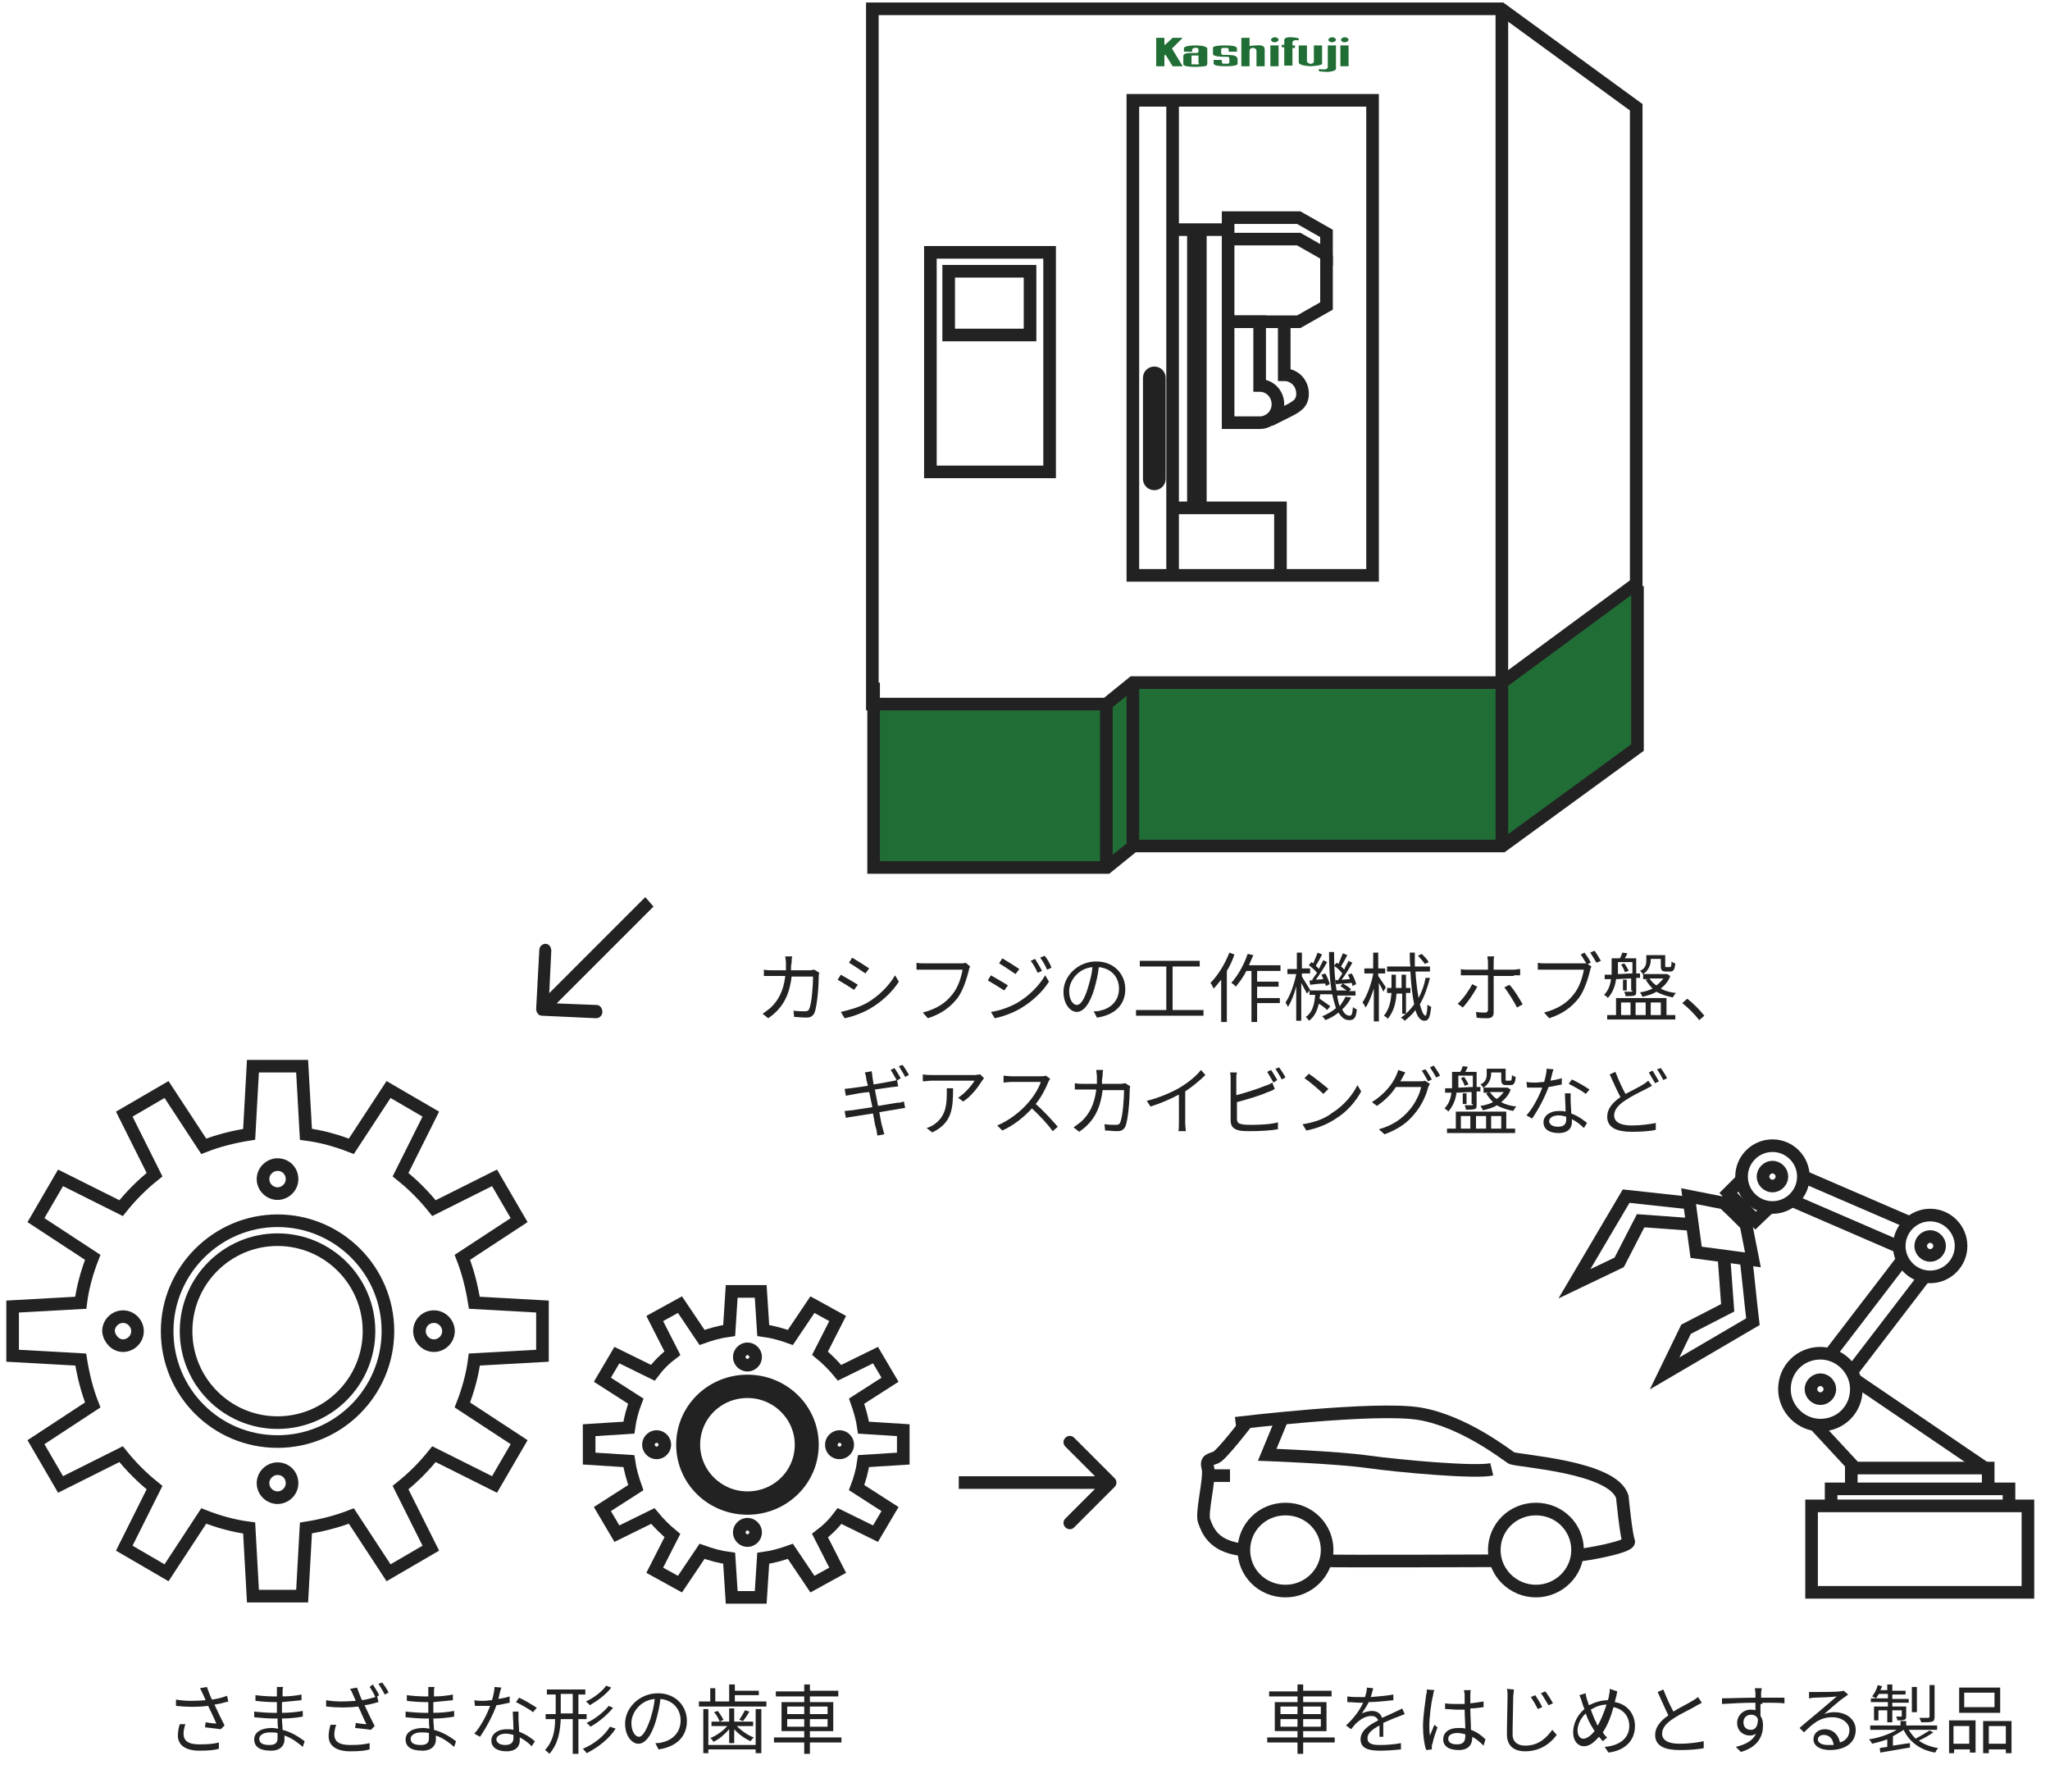 <?xml version="1.0" encoding="utf-8"?>
<!-- Generator: Adobe Illustrator 26.0.3, SVG Export Plug-In . SVG Version: 6.00 Build 0)  -->
<svg version="1.1" id="レイヤー_1" xmlns="http://www.w3.org/2000/svg" xmlns:xlink="http://www.w3.org/1999/xlink" x="0px"
	 y="0px" viewBox="0 0 325 284" style="enable-background:new 0 0 325 284;" xml:space="preserve">
<style type="text/css">
	.st0{fill:none;stroke:#222222;stroke-width:2;stroke-miterlimit:10;}
	.st1{fill:#216D36;}
	.st2{fill-rule:evenodd;clip-rule:evenodd;fill:#216D36;}
	.st3{fill:#222222;}
</style>
<path class="st0" d="M86,214.9v-7.8l-10.8-0.6c-0.4-2.5-1-4.9-1.9-7.2l9-5.9l-3.9-6.7l-9.6,4.8c-1.6-2-3.3-3.7-5.3-5.3l4.8-9.6
	l-6.7-3.9l-5.9,9c-2.3-0.9-4.8-1.6-7.2-1.9L47.9,169h-7.8l-0.6,10.8c-2.5,0.4-4.9,1-7.2,1.9l-5.9-9l-6.7,3.9l4.8,9.6
	c-2,1.6-3.7,3.3-5.3,5.3l-9.6-4.8l-3.9,6.7l9,5.9c-0.9,2.3-1.6,4.8-1.9,7.2L2,207.1v7.8l10.8,0.6c0.4,2.5,1,4.9,1.9,7.2l-9,5.9
	l3.9,6.7l9.6-4.8c1.6,2,3.3,3.7,5.3,5.3l-4.8,9.6l6.7,3.9l5.9-9c2.3,0.9,4.8,1.6,7.2,1.9l0.6,10.8h7.8l0.6-10.8
	c2.5-0.4,4.9-1,7.2-1.9l5.9,9l6.7-3.9l-4.8-9.6c2-1.6,3.7-3.3,5.3-5.3l9.6,4.8l3.9-6.7l-9-5.9c0.9-2.3,1.6-4.8,1.9-7.2L86,214.9z"/>
<path class="st0" d="M44,228.5c9.7,0,17.5-7.9,17.5-17.5c0-9.7-7.9-17.5-17.5-17.5s-17.5,7.9-17.5,17.5
	C26.5,220.7,34.3,228.5,44,228.5z"/>
<path class="st0" d="M44,237.4c1.2,0,2.3-1,2.3-2.3s-1-2.3-2.3-2.3c-1.2,0-2.3,1-2.3,2.3S42.8,237.4,44,237.4z"/>
<path class="st0" d="M44,189.2c1.2,0,2.3-1,2.3-2.3s-1-2.3-2.3-2.3c-1.2,0-2.3,1-2.3,2.3S42.8,189.2,44,189.2z"/>
<path class="st0" d="M68.8,213.3c1.2,0,2.3-1,2.3-2.3c0-1.2-1-2.3-2.3-2.3s-2.3,1-2.3,2.3C66.5,212.2,67.5,213.3,68.8,213.3z"/>
<path class="st0" d="M19.5,213.3c1.2,0,2.3-1,2.3-2.3c0-1.2-1-2.3-2.3-2.3c-1.2,0-2.3,1-2.3,2.3C17.3,212.2,18.3,213.3,19.5,213.3z"
	/>
<path class="st0" d="M44,225.5c8,0,14.5-6.5,14.5-14.5c0-8-6.5-14.5-14.5-14.5S29.5,203,29.5,211C29.5,219,36,225.5,44,225.5z"/>
<path class="st0" d="M143.2,231.2v-4.5l-6.3-0.4c-0.2-1.4-0.6-2.8-1.1-4.2l5.3-3.4l-2.3-3.9l-5.7,2.8c-0.9-1.1-2-2.2-3.1-3.1
	l2.8-5.5l-4-2.2l-3.5,5.2c-1.4-0.5-2.8-0.9-4.3-1.1l-0.4-6.2h-4.6l-0.4,6.2c-1.5,0.2-2.9,0.6-4.3,1.1l-3.5-5.2l-4,2.2l2.8,5.5
	c-1.2,0.9-2.2,1.9-3.1,3.1l-5.7-2.8l-2.3,3.9l5.3,3.4c-0.5,1.3-0.9,2.7-1.1,4.2l-6.3,0.4v4.5l6.3,0.4c0.2,1.4,0.6,2.8,1.1,4.2
	l-5.3,3.4l2.3,3.9l5.7-2.8c0.9,1.1,2,2.2,3.1,3.1l-2.8,5.5l4,2.2l3.5-5.2c1.4,0.5,2.8,0.9,4.3,1.1l0.4,6.2h4.6l0.4-6.2
	c1.5-0.2,2.9-0.6,4.3-1.1l3.5,5.2l4-2.2l-2.8-5.5c1.2-0.9,2.2-1.9,3.1-3.1l5.7,2.8l2.3-3.9l-5.3-3.4c0.5-1.3,0.9-2.7,1.1-4.2
	L143.2,231.2z"/>
<path class="st0" d="M118.5,239.1c5.7,0,10.3-4.5,10.3-10.1s-4.6-10.1-10.3-10.1c-5.7,0-10.3,4.5-10.3,10.1S112.8,239.1,118.5,239.1
	z"/>
<path class="st0" d="M118.5,244.2c0.7,0,1.3-0.6,1.3-1.3s-0.6-1.3-1.3-1.3c-0.7,0-1.3,0.6-1.3,1.3S117.8,244.2,118.5,244.2z"/>
<path class="st0" d="M118.5,216.4c0.7,0,1.3-0.6,1.3-1.3s-0.6-1.3-1.3-1.3c-0.7,0-1.3,0.6-1.3,1.3S117.8,216.4,118.5,216.4z"/>
<path class="st0" d="M133.1,230.3c0.7,0,1.3-0.6,1.3-1.3s-0.6-1.3-1.3-1.3c-0.7,0-1.3,0.6-1.3,1.3S132.3,230.3,133.1,230.3z"/>
<path class="st0" d="M104.1,230.3c0.7,0,1.3-0.6,1.3-1.3s-0.6-1.3-1.3-1.3c-0.7,0-1.3,0.6-1.3,1.3S103.4,230.3,104.1,230.3z"/>
<path class="st0" d="M118.5,237.4c4.7,0,8.5-3.7,8.5-8.4c0-4.6-3.8-8.4-8.5-8.4c-4.7,0-8.5,3.7-8.5,8.4
	C110,233.6,113.8,237.4,118.5,237.4z"/>
<path class="st0" d="M195.9,225.6c0,0,22.2-2.7,29.2-1.5c7,1.2,13.7,6.5,14.5,7c0.8,0.5,16.2,1.3,17.6,6.2c0,0,0.6,6.1,1,7
	c0.4,0.9-7.1,2.2-7.9,2.2"/>
<path class="st0" d="M197.7,225.4c0,0-4,5.2-4.9,5.6c-0.9,0.4-1.7,0.3-1.3,1.7c0.4,1.5-1.1,7.1-0.6,8.4c0.5,1.3,1.3,3.9,5.7,4.5
	l0.6,0.1"/>
<path class="st0" d="M203.8,252.2c3.6,0,6.6-2.9,6.6-6.5s-2.9-6.5-6.6-6.5s-6.6,2.9-6.6,6.5S200.1,252.2,203.8,252.2z"/>
<path class="st0" d="M243.5,252.2c3.6,0,6.6-2.9,6.6-6.5s-2.9-6.5-6.6-6.5s-6.6,2.9-6.6,6.5S239.9,252.2,243.5,252.2z"/>
<path class="st0" d="M237,247.4c0,0-24.7,0.1-26.7,0"/>
<path class="st0" d="M191.5,233.9h3.5"/>
<path class="st0" d="M203.3,224.8l-2.4,5.8c0,0,10.9,0.4,15.9,1.1c5,0.7,17.2,1.8,19.7,1.2"/>
<path class="st1" d="M138.4,111.6v25.9h36.9l4.3-3.4h58.5l21.4-15.6V92.6l-21.4,15.6h-58.5l-4.2,3.4H138.4z"/>
<path class="st2" d="M187.5,10.5l-1.7-2.8l1.7-1.7V6h-1.6l-1.2,1.1c0,0-0.1,0-0.1,0V6h-1.3v4.5h1.3V8.8c0,0,0.1,0,0.1-0.1
	c0,0,0.1,0,0.1,0l1.1,1.8L187.5,10.5z"/>
<path class="st2" d="M191.4,10V7.7c0-0.1-0.2-0.5-1.9-0.5c-1.7,0-1.8,0.4-1.8,0.4v0.3v0.3h1.3V7.8c0.4-0.4,1-0.2,1,0v0.4
	c0,0.1-0.2,0.2-0.2,0.2s-0.1,0-1.2,0c-1.1,0-1,0.5-1,0.5v1.3c0.1,0.4,1.5,0.4,2,0.4c0.5,0,1.7-0.1,1.7-0.2
	C191.4,10.2,191.4,10,191.4,10z M190.2,7.7L190.2,7.7L190.2,7.7z M190.1,10C190.1,10,190.1,10,190.1,10c0,0.1,0,0.1-0.1,0.2
	s0,0-0.1,0s0,0-0.1,0h-0.7c0,0,0,0-0.1,0c0,0,0,0-0.1,0c0,0,0,0,0-0.1c0,0,0,0,0-0.1v-1c0,0,0,0,0-0.1c0,0,0,0,0-0.1c0,0,0,0,0.1,0
	c0,0,0,0,0.1,0h0.7c0,0,0,0,0.1,0c0,0,0,0,0.1,0c0,0,0,0,0,0.1c0,0,0,0,0,0.1V10z"/>
<path class="st2" d="M194.2,8.7L194.2,8.7c-0.2,0-0.4,0-0.4,0c-0.1,0-0.2-0.2-0.2-0.3V8.2V7.9c0-0.1,0-0.3,0.3-0.3
	c0.3,0,0.6,0,0.7,0c0.1,0,0.2,0.2,0.2,0.3v0.3h1.3V7.8c0-0.2,0.2-0.6-1.9-0.6c-2.1,0-1.9,0.4-1.9,0.4v0.6v0.2c0,0.2-0.2,0.6,1.9,0.6
	h0.1c0.2,0,0.3,0,0.4,0c0.1,0,0.2,0.2,0.2,0.3v0.2v0.3c0,0.1,0,0.3-0.3,0.3c-0.3,0-0.6,0-0.7,0c-0.1,0-0.2-0.2-0.2-0.3V9.5h-1.3v0.4
	c0,0.2-0.2,0.6,1.9,0.6c2.1,0,1.9-0.4,1.9-0.4V9.5V9.3C196,9,196.2,8.7,194.2,8.7z"/>
<path class="st2" d="M200.5,8.1V7.9c0-0.9-0.9-0.7-1.5-0.7c-0.4,0-0.7,0.1-0.9,0.1V6h-1.3v4.5h1.3V8c0.1-0.6,1-0.5,1.1,0
	c0,0.3,0,0.6,0,0.6v1.9h1.3V8.1z"/>
<path class="st1" d="M202.7,7.2h-1.3v3.3h1.3V7.2z"/>
<path class="st2" d="M202.7,6.3c0,0.2-0.3,0.4-0.6,0.4c-0.4,0-0.6-0.2-0.6-0.4c0-0.2,0.3-0.4,0.7-0.4C202.4,5.9,202.7,6.1,202.7,6.3
	z"/>
<path class="st2" d="M211.8,6.3c0,0.2-0.3,0.4-0.6,0.4c-0.4,0-0.6-0.2-0.6-0.4c0-0.2,0.3-0.4,0.6-0.4C211.5,5.9,211.8,6.1,211.8,6.3
	z"/>
<path class="st1" d="M213.8,7.2h-1.3v3.3h1.3V7.2z"/>
<path class="st2" d="M213.8,6.3c0,0.2-0.3,0.4-0.6,0.4c-0.4,0-0.6-0.2-0.6-0.4c0-0.2,0.3-0.4,0.6-0.4C213.5,5.9,213.8,6.1,213.8,6.3
	z"/>
<path class="st2" d="M204.5,5.9c-1,0-0.9,0.5-0.9,0.5v0.7h-0.4v0.4h0.4v2.9h1.3V7.6h0.4V7.2h-0.4V6.8c0,0-0.1-0.6,1-0.4V6.1
	C205.9,6.1,205.5,5.9,204.5,5.9z"/>
<path class="st2" d="M208.3,7.2v2.6c0,0.2-0.6,0.6-1.1,0V7.2h-1.3v2.6c0,0.2,0,0.6,1.9,0.7c1.6-0.1,1.8-0.3,1.8-0.4V7.2H208.3z"/>
<path class="st2" d="M211.8,10.9V7.2h-1.3v3.3c0,0,0.1,0.4-0.4,0.5c-0.6,0-0.9,0-1-0.1v0.4c0,0,0.9,0.1,1.4,0.1
	C210.6,11.4,211.8,11.3,211.8,10.9z"/>
<path class="st0" d="M238.1,108.2h-58.5l-4.2,3.4h-37.1V1.4h99.7l21.4,15.6v75.5L238.1,108.2z"/>
<path class="st0" d="M259.6,92.9v25.6l-21.4,15.6h-58.5l-4.2,3.4h-37v-29.3"/>
<path class="st0" d="M217.6,15.9h-38v75.3h38V15.9z"/>
<path class="st0" d="M186.1,80.5H203v11"/>
<path class="st0" d="M166.4,40h-18.9v34.8h18.9V40z"/>
<path class="st0" d="M185.9,16v75.4"/>
<path class="st0" d="M163.3,43h-12.9v10.1h12.9V43z"/>
<path class="st0" d="M183,76.7c-0.5,0-0.8-0.4-0.8-0.8v-16c0-0.5,0.4-0.8,0.8-0.8c0.5,0,0.8,0.4,0.8,0.8v16
	C183.8,76.3,183.5,76.7,183,76.7z"/>
<path class="st0" d="M210.3,40.5v8l-4.4,2.5h-11.2V37.9"/>
<path class="st0" d="M205.9,37.9h-11.2v-3.4h11.2l4.4,2.5v3.4L205.9,37.9z"/>
<path class="st0" d="M199.7,67h-5V51h5v10.1c1.6,0,2.9,1.3,2.9,3C202.6,65.7,201.3,67,199.7,67z"/>
<path class="st0" d="M203.6,51.1v8.3c1.6,0,2.9,1.3,2.9,3c0,1.6-1,2.1-2.6,2.9c-1,0.5-2.6,1.3-2.6,1.3"/>
<path class="st0" d="M194.6,36.4h-8.6"/>
<path class="st0" d="M190.3,36.4v44.1"/>
<path class="st0" d="M189.2,36.4v44.1"/>
<path class="st0" d="M238.1,1.4v132.8"/>
<path class="st0" d="M175.4,111.6v25.9"/>
<path class="st0" d="M179.6,108.2v25.9"/>
<path class="st3" d="M85,159.9c0,0.6,0.4,1.1,0.9,1.1l8.6,0.4c0.5,0,1-0.4,1-1c0-0.6-0.4-1.1-0.9-1.1L87,159l0.4-8.3
	c0-0.6-0.4-1.1-0.9-1.1c-0.5,0-1,0.4-1,1L85,159.9z M102.3,142.2l-17,17l1.3,1.5l17-17L102.3,142.2z"/>
<path class="st3" d="M176.7,235.7c0.4-0.4,0.4-1,0-1.4l-6.4-6.4c-0.4-0.4-1-0.4-1.4,0c-0.4,0.4-0.4,1,0,1.4l5.7,5.7l-5.7,5.7
	c-0.4,0.4-0.4,1,0,1.4c0.4,0.4,1,0.4,1.4,0L176.7,235.7z M152,236h24v-2h-24V236z"/>
<path class="st3" d="M129.1,153.7c-0.2,0-0.4,0.1-0.8,0.1h-2.9c0-0.4,0-0.8,0.1-1.2c0-0.3,0-0.7,0.1-1h-1.1c0,0.3,0.1,0.7,0.1,1
	c0,0.4,0,0.8,0,1.2h-2.1c-0.5,0-0.9,0-1.4-0.1v1c0.4,0,0.9,0,1.4,0h2c-0.3,2.5-1.2,4-2.4,5.1c-0.4,0.3-0.9,0.7-1.2,0.9l0.9,0.7
	c2-1.4,3.3-3.2,3.7-6.6h3.4c0,1.3-0.2,4.2-0.6,5.1c-0.1,0.3-0.3,0.4-0.7,0.4c-0.5,0-1.1,0-1.8-0.1l0.1,1c0.6,0,1.3,0.1,1.9,0.1
	c0.7,0,1-0.2,1.3-0.7c0.5-1.2,0.7-4.6,0.7-5.8c0-0.2,0-0.4,0.1-0.6L129.1,153.7z M135.1,151.8l-0.5,0.8c0.7,0.4,2,1.3,2.6,1.7
	l0.6-0.8C137.2,153.1,135.8,152.2,135.1,151.8z M133.3,160.4l0.6,1c1.1-0.2,2.8-0.8,4-1.5c1.9-1.1,3.6-2.7,4.6-4.3l-0.6-1
	c-1,1.7-2.6,3.3-4.5,4.4C136.1,159.7,134.6,160.1,133.3,160.4z M133.3,154.5l-0.5,0.8c0.7,0.4,2,1.2,2.6,1.6l0.6-0.8
	C135.4,155.7,134,154.9,133.3,154.5z M153.1,152.6c-0.2,0.1-0.5,0.1-0.6,0.1h-6c-0.4,0-0.9,0-1.2-0.1v1.1c0.3,0,0.7,0,1.2,0h6.1
	c-0.2,1.2-0.7,2.8-1.6,3.9c-1,1.3-2.4,2.3-4.7,2.9l0.8,0.9c2.2-0.7,3.6-1.8,4.7-3.2c0.9-1.2,1.5-3.2,1.8-4.4c0-0.2,0.1-0.4,0.2-0.6
	L153.1,152.6z M164.1,152l-0.7,0.3c0.4,0.5,0.8,1.2,1.1,1.9l0.7-0.3C164.9,153.3,164.4,152.5,164.1,152z M165.6,151.5l-0.7,0.3
	c0.4,0.5,0.8,1.2,1.1,1.9l0.7-0.3C166.5,152.8,166,151.9,165.6,151.5z M158.9,151.9l-0.5,0.8c0.7,0.4,2,1.3,2.6,1.7l0.6-0.8
	C161,153.2,159.6,152.3,158.9,151.9z M157.1,160.4l0.6,1c1.1-0.2,2.8-0.8,4-1.5c1.9-1.1,3.6-2.7,4.6-4.3l-0.6-1
	c-1,1.7-2.6,3.3-4.5,4.4C159.9,159.7,158.5,160.2,157.1,160.4z M157.1,154.6l-0.5,0.8c0.7,0.4,2,1.2,2.6,1.6l0.6-0.8
	C159.2,155.8,157.8,155,157.1,154.6z M170.7,159.3c-0.5,0-1.2-0.7-1.2-2.2c0-1.6,1.4-3.6,3.7-3.8c-0.1,1.1-0.4,2.2-0.7,3.2
	C171.9,158.5,171.3,159.3,170.7,159.3z M173.9,161.3c2.8-0.4,4.5-2,4.5-4.5c0-2.4-1.8-4.4-4.6-4.4c-2.9,0-5.2,2.3-5.2,4.8
	c0,2,1.1,3.2,2.1,3.2c1.1,0,2.1-1.3,2.8-3.7c0.3-1.1,0.6-2.3,0.7-3.4c2,0.2,3.2,1.6,3.2,3.4c0,2.1-1.5,3.2-3,3.5
	c-0.3,0.1-0.6,0.1-1,0.1L173.9,161.3z M185.9,160.1v-6.9h4.3v-0.9h-9.5v0.9h4.2v6.9h-4.8v0.9h10.7v-0.9H185.9z M194.9,151
	c-0.7,1.8-1.8,3.6-3,4.8c0.2,0.2,0.4,0.7,0.5,0.9c0.4-0.4,0.8-0.9,1.2-1.4v6.7h0.9v-8.1c0.5-0.8,0.9-1.7,1.2-2.6L194.9,151z
	 M203,153.8V153h-5c0.2-0.5,0.5-1.1,0.7-1.6l-0.9-0.2c-0.6,1.8-1.6,3.5-2.6,4.6c0.2,0.1,0.6,0.4,0.7,0.6c0.6-0.7,1.2-1.5,1.7-2.5
	h0.8v8.1h0.9V159h3.6v-0.8h-3.6v-1.8h3.4v-0.8h-3.4v-1.7H203z M211.7,155.3l0.1,0.7c0.8-0.1,1.6-0.1,2.5-0.2
	c0.1,0.2,0.1,0.3,0.1,0.5l0.6-0.3c-0.1-0.5-0.4-1.2-0.7-1.7l-0.6,0.2c0.1,0.2,0.2,0.4,0.3,0.7l-1.3,0.1c0.6-0.8,1.2-1.8,1.7-2.7
	l-0.6-0.3c-0.2,0.4-0.5,0.9-0.7,1.4c-0.1-0.2-0.3-0.3-0.5-0.5c0.3-0.5,0.7-1.2,1-1.8l-0.7-0.3c-0.2,0.5-0.5,1.2-0.7,1.7
	c-0.1-0.1-0.2-0.1-0.3-0.2l-0.4,0.5c0.5,0.3,1,0.8,1.3,1.2c-0.2,0.4-0.5,0.8-0.7,1.1L211.7,155.3z M207.6,155.4l0.1,0.7
	c0.7-0.1,1.6-0.2,2.4-0.2c0,0.1,0.1,0.3,0.1,0.4l0.6-0.3c-0.1-0.5-0.4-1.2-0.7-1.7l-0.6,0.2c0.1,0.2,0.2,0.5,0.3,0.7l-1.2,0.1
	c0.6-0.8,1.3-1.9,1.8-2.8l-0.6-0.3c-0.2,0.4-0.5,0.9-0.7,1.4c-0.1-0.2-0.3-0.3-0.5-0.5c0.3-0.5,0.7-1.2,1-1.8l-0.7-0.3
	c-0.2,0.5-0.5,1.2-0.7,1.7c-0.1-0.1-0.2-0.1-0.3-0.2l-0.4,0.5c0.4,0.3,1,0.8,1.3,1.2c-0.3,0.4-0.6,0.8-0.8,1.2L207.6,155.4z
	 M213.3,158c-0.2,0.5-0.6,1-0.9,1.5c-0.2-0.5-0.3-1-0.4-1.7h2.9v-0.7h-1l0.3-0.3c-0.3-0.3-0.8-0.6-1.3-0.9l-0.4,0.4
	c0.3,0.2,0.7,0.5,1,0.7h-1.6c-0.3-1.7-0.4-3.7-0.4-6.1h-0.8c0,2.3,0.1,4.3,0.4,6.1h-3.4l0-0.1c-0.2-0.3-1-1.6-1.3-2.1v-0.5h1.3v-0.8
	h-1.3V151h-0.8v2.6h-1.5v0.8h1.4c-0.3,1.6-1,3.5-1.7,4.5c0.1,0.2,0.3,0.5,0.4,0.7c0.5-0.8,1-2,1.3-3.3v5.5h0.8v-6
	c0.3,0.6,0.7,1.3,0.9,1.7l0.4-0.5v0.7h0.9c-0.1,1.4-0.4,2.8-1.5,3.5c0.2,0.1,0.4,0.4,0.5,0.6c0.9-0.6,1.3-1.6,1.6-2.7
	c0.5,0.3,1,0.7,1.3,1l0.5-0.6c-0.4-0.3-1.1-0.8-1.7-1.2c0-0.2,0.1-0.5,0.1-0.7h1.9c0.2,0.9,0.4,1.6,0.6,2.2c-0.6,0.5-1.4,1-2.2,1.3
	c0.2,0.1,0.4,0.4,0.5,0.6c0.8-0.3,1.5-0.7,2.1-1.2c0.5,0.8,1,1.2,1.7,1.2c0.8,0,1.1-0.4,1.2-1.7c-0.2-0.1-0.5-0.2-0.6-0.4
	c-0.1,1.1-0.2,1.4-0.5,1.4c-0.5,0-0.9-0.3-1.2-1c0.6-0.6,1.1-1.2,1.4-1.9L213.3,158z M226.5,152.5c-0.2-0.4-0.7-0.9-1.1-1.3
	l-0.6,0.3c0.4,0.4,0.9,1,1.1,1.3L226.5,152.5z M219.7,156.5c-0.2-0.3-0.9-1.4-1.2-1.8v-0.4h1.1v-0.8h-1.1V151h-0.8v2.5h-1.4v0.8h1.4
	v0.1c-0.3,1.6-1,3.5-1.7,4.5c0.2,0.2,0.4,0.6,0.5,0.8c0.5-0.7,0.9-1.8,1.3-3v5.2h0.8v-6.1c0.3,0.5,0.6,1.1,0.7,1.4L219.7,156.5z
	 M222.9,160.6v-3.2h0.7v-0.8h-0.7v-2.1h-0.7v2.1h-0.9v-2.1h-0.7v2.1h-0.7v0.8h0.7c-0.1,1.2-0.3,2.5-1.2,3.6c0.2,0.1,0.5,0.3,0.6,0.5
	c1-1.2,1.3-2.6,1.4-4h0.9v3.2H222.9z M226,155c-0.2,1.2-0.6,2.2-1.1,3.2c-0.2-1.1-0.4-2.6-0.5-4.2h2.3v-0.8h-2.4c0-0.7,0-1.5,0-2.2
	h-0.8c0,0.8,0,1.5,0.1,2.2h-3.7v0.8h3.7c0.1,2,0.3,3.8,0.6,5.2c-0.6,0.8-1.2,1.5-2.1,2.1c0.2,0.1,0.5,0.4,0.6,0.5
	c0.6-0.5,1.2-1,1.7-1.7c0.3,1.1,0.8,1.7,1.4,1.7c0.7,0,0.9-0.5,1.1-2.2c-0.2-0.1-0.5-0.2-0.6-0.4c0,1.2-0.2,1.8-0.3,1.8
	c-0.3,0-0.6-0.7-0.9-1.8c0.7-1.2,1.2-2.6,1.6-4.2L226,155z M233.4,156c-0.5,1-1.5,2.4-2.3,3.1l0.8,0.6c0.7-0.7,1.8-2.3,2.3-3.3
	L233.4,156z M240,154.6c0.3,0,0.6,0,1,0v-1c-0.3,0-0.7,0.1-1,0.1h-3.2v-1.2c0-0.3,0-0.7,0.1-0.9h-1.1c0,0.2,0.1,0.6,0.1,0.9v1.2
	h-3.3c-0.4,0-0.7,0-1-0.1v1c0.3,0,0.7,0,1,0h3.3v0.1c0,0.6,0,4.7,0,5.3c0,0.3-0.1,0.5-0.5,0.5c-0.3,0-0.9,0-1.4-0.1l0.1,0.9
	c0.5,0.1,1.2,0.1,1.7,0.1c0.7,0,1-0.3,1-0.9v-5.8H240z M238.5,156.5c0.6,0.8,1.5,2.2,2,3.2l0.9-0.5c-0.5-0.9-1.4-2.4-2.1-3.1
	L238.5,156.5z M252.2,152.6c-0.2-0.5-0.7-1.2-1-1.6l-0.6,0.3c0.3,0.4,0.6,1,0.9,1.4c-0.2,0-0.4,0-0.5,0h-6c-0.4,0-0.9,0-1.2-0.1v1.1
	c0.3,0,0.7,0,1.2,0h6.1c-0.2,1.2-0.7,2.8-1.6,3.9c-1,1.3-2.4,2.3-4.7,2.9l0.8,0.9c2.2-0.7,3.6-1.8,4.7-3.2c0.9-1.2,1.5-3.2,1.8-4.4
	c0-0.2,0.1-0.4,0.2-0.6l-0.6-0.4L252.2,152.6z M252.1,151c0.3,0.4,0.7,1.1,1,1.6l0.7-0.3c-0.3-0.5-0.7-1.2-1-1.6L252.1,151z
	 M257,152.9c0.3,0.4,0.5,0.9,0.6,1.2l0.6-0.2c-0.1-0.3-0.4-0.8-0.7-1.2L257,152.9z M256.5,152.5h2.3v1.8c-0.8,0-1.6,0.1-2.3,0.1
	c0-0.1,0-0.2,0-0.3V152.5z M258.8,157c0,0.1,0,0.2-0.2,0.2c-0.1,0-0.6,0-1.1,0c0.1,0.2,0.2,0.5,0.2,0.7c0.6,0,1.1,0,1.4-0.1
	c0.3-0.1,0.3-0.3,0.3-0.7v-2.1l0.6,0l0-0.7l-0.6,0v-2.4h-1.8c0.1-0.2,0.3-0.5,0.4-0.8l-0.8-0.1c-0.1,0.3-0.2,0.6-0.4,0.9h-1.3v2.2
	c0,0.1,0,0.3,0,0.4c-0.4,0-0.7,0-1.1,0l0,0.7l1,0c-0.1,0.9-0.4,1.8-1.1,2.5c0.2,0.1,0.5,0.3,0.6,0.5c0.8-0.9,1.2-2,1.3-3
	c0.7,0,1.6-0.1,2.4-0.1V157z M257.3,155.3v1.7h0.6v-1.7H257.3z M257,158.9h1.5v2H257V158.9z M260.9,158.9v2h-1.6v-2H260.9z
	 M263.3,158.9v2h-1.6v-2H263.3z M264.2,158.2h-8v2.7h-1.4v0.7h10.8v-0.7h-1.4V158.2z M263.7,155.1c-0.3,0.4-0.7,0.8-1.1,1.1
	c-0.5-0.3-0.8-0.7-1.1-1.1H263.7z M264.3,154.4l-0.1,0h-3.7c0.9-0.6,1.2-1.5,1.2-2.2v-0.2h1.6v1.1c0,0.7,0.2,0.9,0.8,0.9h0.7
	c0.5,0,0.7-0.3,0.8-1.3c-0.2,0-0.5-0.2-0.6-0.3c0,0.8-0.1,0.9-0.3,0.9h-0.5c-0.2,0-0.2,0-0.2-0.2v-1.7h-3v0.9c0,0.5-0.1,1.2-1,1.6
	c0.2,0.1,0.4,0.4,0.5,0.6h0v0.7h0.9l-0.5,0.1c0.3,0.5,0.7,1,1.1,1.4c-0.6,0.3-1.3,0.5-2,0.6c0.1,0.1,0.3,0.5,0.4,0.7
	c0.8-0.2,1.6-0.4,2.2-0.8c0.7,0.4,1.6,0.7,2.6,0.9c0.1-0.2,0.3-0.5,0.5-0.7c-0.9-0.1-1.7-0.3-2.4-0.7c0.6-0.5,1.2-1.1,1.5-2
	L264.3,154.4z M270.2,161c-0.7-0.9-1.8-2-2.7-2.7l-0.8,0.7c0.9,0.7,1.9,1.7,2.7,2.7L270.2,161z M142.8,170.9c-0.3-0.5-0.7-1.2-1-1.6
	l-0.6,0.3c0.3,0.4,0.7,1.2,1,1.7L142.8,170.9z M138.7,172.7l2.8-0.4c0.3,0,0.7-0.1,0.9-0.1l-0.2-1c-0.2,0.1-0.5,0.1-0.9,0.2
	c-0.5,0.1-1.6,0.3-2.8,0.5c-0.1-0.7-0.2-1.2-0.2-1.3c0-0.3-0.1-0.6-0.1-0.8l-1.1,0.2c0.1,0.3,0.2,0.5,0.2,0.8c0,0.1,0.1,0.6,0.3,1.3
	c-1.1,0.2-2.2,0.3-2.7,0.4c-0.4,0-0.7,0.1-1,0.1l0.2,1.1c0.3-0.1,0.6-0.1,1-0.2c0.5-0.1,1.5-0.3,2.7-0.4l0.5,2.4
	c-1.4,0.2-2.7,0.4-3.3,0.5c-0.3,0-0.8,0.1-1.1,0.1l0.2,1.1c0.3-0.1,0.6-0.1,1.1-0.2c0.6-0.1,1.9-0.3,3.2-0.5
	c0.2,1.2,0.4,2.2,0.5,2.4c0.1,0.3,0.1,0.7,0.2,1.1l1.1-0.2c-0.1-0.3-0.2-0.8-0.3-1.1c-0.1-0.3-0.3-1.2-0.5-2.4
	c1.2-0.2,2.3-0.4,3-0.5c0.4-0.1,0.8-0.1,1.1-0.2l-0.2-1c-0.3,0.1-0.6,0.2-1.1,0.2c-0.6,0.1-1.8,0.3-3,0.5L138.7,172.7z M142.5,169
	c0.3,0.5,0.7,1.1,1,1.7l0.6-0.3c-0.2-0.4-0.7-1.2-1-1.6L142.5,169z M150.1,172.5c0,0.3,0,0.6,0,0.9c0,2-0.3,3.7-2.1,4.9
	c-0.3,0.2-0.7,0.4-1.1,0.5l0.9,0.7c3.1-1.5,3.3-3.7,3.3-7H150.1z M155.4,170.3c-0.2,0-0.6,0.1-0.8,0.1h-6.9c-0.4,0-0.9,0-1.4-0.1
	v1.1c0.5,0,0.9-0.1,1.4-0.1h6.8c-0.4,0.7-1.5,2-2.6,2.7l0.8,0.6c1.4-0.9,2.5-2.5,3-3.3c0.1-0.1,0.2-0.3,0.3-0.4L155.4,170.3z
	 M165.8,170.5c-0.2,0.1-0.5,0.1-0.9,0.1h-4.6c-0.4,0-1-0.1-1.2-0.1v1.1c0.1,0,0.8-0.1,1.2-0.1h4.7c-0.3,1-1.2,2.4-2,3.3
	c-1.2,1.4-3,2.8-4.9,3.6l0.8,0.8c1.8-0.8,3.4-2.1,4.7-3.5c1.2,1.1,2.5,2.5,3.3,3.6l0.8-0.7c-0.8-0.9-2.2-2.5-3.5-3.6
	c0.9-1.1,1.6-2.5,2-3.5c0.1-0.2,0.2-0.4,0.3-0.5L165.8,170.5z M178.4,171.7c-0.2,0-0.4,0.1-0.8,0.1h-2.9c0-0.4,0-0.8,0.1-1.2
	c0-0.3,0-0.7,0.1-1h-1.1c0,0.3,0.1,0.7,0.1,1c0,0.4,0,0.8,0,1.2h-2.1c-0.5,0-0.9,0-1.4-0.1v1c0.4,0,0.9,0,1.4,0h2
	c-0.3,2.5-1.2,4-2.4,5.1c-0.4,0.3-0.9,0.7-1.2,0.9l0.9,0.7c2-1.4,3.3-3.2,3.7-6.6h3.4c0,1.3-0.2,4.2-0.6,5.1
	c-0.1,0.3-0.3,0.4-0.7,0.4c-0.5,0-1.1,0-1.8-0.1l0.1,1c0.6,0,1.3,0.1,1.9,0.1c0.7,0,1-0.2,1.3-0.7c0.5-1.2,0.7-4.6,0.7-5.8
	c0-0.2,0-0.4,0.1-0.6L178.4,171.7z M190.4,169.6c-0.7,0.9-1.9,1.9-3.2,2.7c-1.3,0.8-3.4,1.7-5.4,2.2l0.6,0.9
	c1.6-0.5,3.2-1.2,4.5-1.9v4.5c0,0.5,0,1.1-0.1,1.3h1.2c0-0.2-0.1-0.8-0.1-1.3V173c1.2-0.8,2.4-1.8,3.2-2.6L190.4,169.6z
	 M202.5,171.2c-0.3-0.5-0.7-1.2-1-1.6l-0.6,0.3c0.3,0.5,0.7,1.2,1,1.7L202.5,171.2z M196.1,174.7c1.5-0.4,3.6-1,4.9-1.6
	c0.4-0.1,0.8-0.3,1.1-0.5l-0.4-1c-0.3,0.2-0.7,0.4-1.1,0.5c-1.2,0.5-3.1,1.1-4.6,1.5V171c0-0.3,0-0.7,0.1-1H195
	c0.1,0.3,0.1,0.7,0.1,1v6.6c0,1,0.5,1.4,1.4,1.6c0.5,0.1,1.2,0.1,1.9,0.1c1.3,0,3.1-0.1,4.2-0.3v-1.1c-1,0.3-2.8,0.4-4.1,0.4
	c-0.6,0-1.2,0-1.6-0.1c-0.6-0.1-0.8-0.3-0.8-0.9V174.7z M202.2,169.4c0.3,0.5,0.7,1.1,1,1.7l0.6-0.3c-0.2-0.4-0.7-1.2-1-1.6
	L202.2,169.4z M207.5,170.2l-0.7,0.7c0.9,0.6,2.4,1.9,3,2.5l0.8-0.8C209.9,172,208.4,170.8,207.5,170.2z M206.5,178.2l0.6,1
	c2-0.4,3.5-1.1,4.7-1.9c1.8-1.1,3.2-2.8,4-4.3l-0.6-1c-0.7,1.5-2.2,3.3-4,4.4C210.2,177.2,208.6,177.9,206.5,178.2z M222,171.4
	c0.1-0.2,0.2-0.3,0.3-0.5c0.1-0.2,0.3-0.6,0.5-0.9l-1.1-0.4c-0.1,0.3-0.3,0.7-0.4,1c-0.5,1.1-1.7,2.8-3.8,4.1l0.8,0.6
	c1.3-0.9,2.3-1.9,3-3h4c-0.2,1.1-1,2.7-1.9,3.7c-1.1,1.3-2.6,2.4-4.8,3l0.9,0.8c2.2-0.8,3.7-1.9,4.8-3.3c1.1-1.3,1.8-2.9,2.1-4.1
	c0.1-0.2,0.2-0.5,0.3-0.6l-0.8-0.5c-0.2,0.1-0.5,0.1-0.8,0.1H222z M225.4,169.7c0.3,0.4,0.7,1.2,1,1.7l0.6-0.3
	c-0.3-0.5-0.7-1.2-1-1.6L225.4,169.7z M226.7,169.2c0.3,0.4,0.7,1.1,1,1.6l0.6-0.3c-0.2-0.4-0.7-1.2-1-1.6L226.7,169.2z
	 M231.6,170.9c0.3,0.4,0.5,0.9,0.6,1.2l0.6-0.2c-0.1-0.3-0.4-0.8-0.7-1.2L231.6,170.9z M231.2,170.5h2.3v1.8c-0.8,0-1.6,0.1-2.3,0.1
	c0-0.1,0-0.2,0-0.3V170.5z M233.5,175c0,0.1,0,0.2-0.2,0.2c-0.1,0-0.6,0-1.1,0c0.1,0.2,0.2,0.5,0.2,0.7c0.6,0,1.1,0,1.4-0.1
	c0.3-0.1,0.3-0.3,0.3-0.7v-2.1l0.6,0l0-0.7l-0.6,0v-2.4h-1.8c0.1-0.2,0.3-0.5,0.4-0.8l-0.8-0.1c-0.1,0.3-0.2,0.6-0.4,0.9h-1.3v2.2
	c0,0.1,0,0.3,0,0.4c-0.4,0-0.7,0-1.1,0l0,0.7l1,0c-0.1,0.9-0.4,1.8-1.1,2.5c0.2,0.1,0.5,0.3,0.6,0.5c0.8-0.9,1.2-2,1.3-3
	c0.7,0,1.6-0.1,2.4-0.1V175z M231.9,173.3v1.7h0.6v-1.7H231.9z M231.6,176.9h1.5v2h-1.5V176.9z M235.6,176.9v2H234v-2H235.6z
	 M238,176.9v2h-1.6v-2H238z M238.8,176.2h-8v2.7h-1.4v0.7h10.8v-0.7h-1.4V176.2z M238.4,173.1c-0.3,0.4-0.7,0.8-1.1,1.1
	c-0.5-0.3-0.8-0.7-1.1-1.1H238.4z M239,172.4l-0.1,0h-3.7c0.9-0.6,1.2-1.5,1.2-2.2v-0.2h1.6v1.1c0,0.7,0.2,0.9,0.8,0.9h0.7
	c0.5,0,0.7-0.3,0.8-1.3c-0.2,0-0.5-0.2-0.6-0.3c0,0.8-0.1,0.9-0.3,0.9h-0.5c-0.2,0-0.2,0-0.2-0.2v-1.7h-3v0.9c0,0.5-0.1,1.2-1,1.6
	c0.2,0.1,0.4,0.4,0.5,0.6h0v0.7h0.9l-0.5,0.1c0.3,0.5,0.7,1,1.1,1.4c-0.6,0.3-1.3,0.5-2,0.6c0.1,0.1,0.3,0.5,0.4,0.7
	c0.8-0.2,1.6-0.4,2.2-0.8c0.7,0.4,1.6,0.7,2.6,0.9c0.1-0.2,0.3-0.5,0.5-0.7c-0.9-0.1-1.7-0.3-2.4-0.7c0.6-0.5,1.2-1.1,1.5-2
	L239,172.4z M252,172.7c-0.6-0.4-1.9-1.2-2.8-1.6l-0.5,0.7c0.8,0.4,2.1,1.1,2.7,1.6L252,172.7z M247.6,170.9
	c-0.6,0.2-1.2,0.3-1.8,0.4c0.2-0.7,0.3-1.4,0.5-1.8l-1.1-0.1c0,0.6-0.2,1.4-0.4,2.1c-0.5,0-0.9,0.1-1.3,0.1c-0.5,0-1,0-1.5-0.1
	l0.1,0.9c0.4,0,0.9,0,1.4,0c0.3,0,0.7,0,1,0c-0.5,1.4-1.5,3.3-2.5,4.4l0.9,0.5c0.9-1.3,2-3.3,2.6-5c0.8-0.1,1.5-0.3,2.1-0.4
	L247.6,170.9z M248.3,177.5c0,0.6-0.3,1.1-1.3,1.1c-0.9,0-1.4-0.4-1.4-0.9c0-0.5,0.6-0.9,1.5-0.9c0.4,0,0.8,0.1,1.2,0.2
	C248.3,177.2,248.3,177.4,248.3,177.5z M248.1,173.2c0,0.8,0.1,2,0.1,3c-0.3-0.1-0.7-0.1-1.1-0.1c-1.3,0-2.4,0.7-2.4,1.8
	c0,1.2,1.1,1.7,2.4,1.7c1.5,0,2.1-0.8,2.1-1.7c0-0.1,0-0.3,0-0.5c0.8,0.4,1.4,0.9,1.9,1.4l0.5-0.8c-0.6-0.5-1.4-1.1-2.5-1.5
	c0-0.7-0.1-1.5-0.1-1.9c0-0.4,0-0.8,0-1.3H248.1z M261.3,171.3c-0.2,0.2-0.5,0.4-0.8,0.6c-0.6,0.4-1.7,0.9-2.8,1.5
	c-0.5-0.9-1.1-2.2-1.6-3.5l-0.9,0.4c0.6,1.3,1.2,2.7,1.7,3.6c-1.3,0.9-2.1,1.9-2.1,3.1c0,1.8,1.6,2.4,3.9,2.4c1.5,0,2.9-0.1,3.8-0.3
	l0-1.1c-0.9,0.2-2.5,0.4-3.8,0.4c-1.9,0-2.8-0.6-2.8-1.6c0-0.9,0.7-1.7,1.8-2.4c1.2-0.8,2.5-1.4,3.3-1.8c0.3-0.2,0.6-0.3,0.9-0.5
	L261.3,171.3z M261.4,170c0.3,0.5,0.7,1.2,1,1.7l0.6-0.3c-0.3-0.5-0.7-1.2-1-1.7L261.4,170z M262.7,169.5c0.3,0.4,0.7,1.1,1,1.7
	l0.6-0.3c-0.2-0.4-0.7-1.2-1-1.6L262.7,169.5z"/>
<path class="st3" d="M28.5,273.3c-0.2,0.6-0.3,1.3-0.3,1.8c0,1.5,1.2,2.4,3.4,2.4c1.6,0,2.4-0.1,3.1-0.3l0-1
	c-0.8,0.2-1.5,0.3-3.1,0.3c-1.8,0-2.5-0.6-2.5-1.7c0-0.4,0.1-1,0.3-1.5L28.5,273.3z M36,268.8c-0.8,0.3-1.6,0.5-2.4,0.6
	c-0.3-0.6-0.5-1.2-0.8-2l-1.1,0.2c0.2,0.3,0.3,0.6,0.5,1l0.4,0.9c-1.4,0.1-3,0.2-4.7-0.1l0,1c1.8,0.2,3.5,0.2,5.1,0
	c0.4,0.8,1,2.1,1.3,2.8c-0.4,0-1.2-0.1-1.7-0.2l-0.1,0.8c0.8,0.1,1.9,0.2,2.5,0.3l0.6-0.6c-0.5-1-1.2-2.4-1.6-3.3
	c0.7-0.1,1.5-0.3,2.2-0.5L36,268.8z M44,275.6c0,0.8-0.6,1-1.3,1c-1.2,0-1.6-0.4-1.6-1c0-0.5,0.6-1,1.7-1c0.4,0,0.8,0,1.2,0.1
	C44,275.1,44,275.4,44,275.6z M48.3,276c-0.7-0.5-1.9-1.4-3.5-1.8c0-0.6-0.1-1.2-0.1-1.8c1.1,0,2.2-0.1,3.3-0.3l0-0.9
	c-1.1,0.2-2.2,0.3-3.3,0.3v-0.1v-1.6c1.1-0.1,2.1-0.2,3.1-0.3l0-0.9c-1,0.2-2,0.3-3,0.3c0-0.3,0-0.5,0-0.7c0-0.3,0-0.6,0.1-0.8h-1
	c0,0.2,0,0.5,0,0.7v0.8c-0.2,0-0.4,0-0.6,0c-0.8,0-2.1-0.1-2.8-0.2v0.9c0.7,0.1,2,0.2,2.8,0.2c0.2,0,0.4,0,0.6,0v1.5v0.2
	c-0.2,0-0.4,0-0.6,0c-0.8,0-2.2-0.1-3-0.2v0.9c0.9,0.1,2.2,0.2,3,0.2c0.2,0,0.4,0,0.7,0c0,0.5,0,1.1,0.1,1.6c-0.3,0-0.6-0.1-1-0.1
	c-1.7,0-2.8,0.7-2.8,1.8c0,1.2,0.9,1.8,2.7,1.8c1.5,0,2.1-0.9,2.1-1.7c0-0.2,0-0.4,0-0.7c1.2,0.4,2.2,1.2,2.9,1.8L48.3,276z
	 M52.4,273.4c-0.2,0.6-0.3,1.3-0.3,1.8c0,1.5,1.2,2.4,3.4,2.4c1.6,0,2.4-0.1,3.1-0.3l0-1c-0.9,0.2-1.5,0.3-3.1,0.3
	c-1.8,0-2.5-0.6-2.5-1.7c0-0.3,0.1-1,0.3-1.5L52.4,273.4z M58.6,267.4c0.3,0.4,0.7,1.1,0.9,1.6c-0.7,0.2-1.4,0.4-2.1,0.5
	c-0.3-0.6-0.5-1.2-0.8-2l-1.1,0.2c0.2,0.3,0.3,0.5,0.5,1l0.4,0.9c-1.4,0.1-3,0.2-4.7-0.1l0,1c1.8,0.2,3.5,0.2,5.1,0
	c0.4,0.8,0.9,2.1,1.3,2.8c-0.4,0-1.2-0.1-1.7-0.2l-0.1,0.8c0.8,0.1,2,0.2,2.5,0.3l0.6-0.6c-0.5-1-1.2-2.4-1.6-3.3
	c0.7-0.1,1.5-0.3,2.2-0.5l-0.2-0.9l0.3-0.2c-0.2-0.5-0.7-1.2-1-1.7L58.6,267.4z M60,266.9c0.3,0.5,0.7,1.1,1,1.7l0.6-0.3
	c-0.2-0.5-0.7-1.2-1-1.6L60,266.9z M68,275.6c0,0.8-0.6,1-1.3,1c-1.2,0-1.6-0.4-1.6-1c0-0.5,0.6-1,1.7-1c0.4,0,0.8,0,1.2,0.1
	C68,275.1,68,275.4,68,275.6z M72.3,276c-0.7-0.5-1.9-1.4-3.5-1.8c0-0.6-0.1-1.2-0.1-1.8c1.1,0,2.2-0.1,3.3-0.3l0-0.9
	c-1.1,0.2-2.2,0.3-3.3,0.3v-0.1v-1.6c1.1-0.1,2.1-0.2,3.1-0.3l0-0.9c-1,0.2-2,0.3-3,0.3c0-0.3,0-0.5,0-0.7c0-0.3,0-0.6,0.1-0.8h-1
	c0,0.2,0,0.5,0,0.7v0.8c-0.2,0-0.4,0-0.6,0c-0.8,0-2.1-0.1-2.8-0.2v0.9c0.7,0.1,2,0.2,2.8,0.2c0.2,0,0.4,0,0.6,0v1.5v0.2
	c-0.2,0-0.4,0-0.6,0c-0.8,0-2.2-0.1-3-0.2v0.9c0.9,0.1,2.2,0.2,3,0.2c0.2,0,0.4,0,0.7,0c0,0.5,0,1.1,0.1,1.6c-0.3,0-0.6-0.1-1-0.1
	c-1.7,0-2.8,0.7-2.8,1.8c0,1.2,0.9,1.8,2.7,1.8c1.5,0,2.1-0.9,2.1-1.7c0-0.2,0-0.4,0-0.7c1.2,0.4,2.2,1.2,2.9,1.8L72.3,276z
	 M85.1,270.7c-0.6-0.4-1.9-1.2-2.8-1.6l-0.5,0.7c0.8,0.4,2.1,1.1,2.7,1.6L85.1,270.7z M80.8,268.9c-0.6,0.2-1.2,0.3-1.8,0.4
	c0.2-0.7,0.3-1.4,0.5-1.8l-1.1-0.1c0,0.6-0.2,1.4-0.4,2.1c-0.5,0-0.9,0.1-1.3,0.1c-0.5,0-1,0-1.5-0.1l0.1,0.9c0.4,0,0.9,0,1.4,0
	c0.3,0,0.7,0,1,0c-0.5,1.4-1.5,3.3-2.5,4.4l0.9,0.5c0.9-1.3,2-3.3,2.6-5c0.8-0.1,1.5-0.3,2.1-0.4L80.8,268.9z M81.4,275.5
	c0,0.6-0.3,1.1-1.3,1.1c-0.9,0-1.4-0.4-1.4-0.9c0-0.5,0.6-0.9,1.5-0.9c0.4,0,0.8,0.1,1.2,0.2C81.4,275.2,81.4,275.4,81.4,275.5z
	 M81.3,271.2c0,0.8,0.1,2,0.1,3c-0.3-0.1-0.7-0.1-1.1-0.1c-1.3,0-2.4,0.7-2.4,1.8c0,1.2,1.1,1.7,2.4,1.7c1.5,0,2.1-0.8,2.1-1.7
	c0-0.1,0-0.3,0-0.5c0.8,0.4,1.4,0.9,1.9,1.4l0.5-0.8c-0.6-0.5-1.4-1.1-2.5-1.5c0-0.7-0.1-1.5-0.1-1.9c0-0.4,0-0.8,0-1.3H81.3z
	 M96.1,267.2c-0.7,1-2.1,2-3.2,2.5c0.2,0.2,0.5,0.4,0.6,0.6c1.2-0.7,2.6-1.7,3.4-2.8L96.1,267.2z M96.5,270.4
	c-0.8,1-2.2,2.1-3.5,2.7c0.2,0.2,0.5,0.4,0.6,0.6c1.3-0.7,2.7-1.9,3.6-3L96.5,270.4z M88.9,271.6v-3.1h1.9v3.1H88.9z M93,272.5v-0.8
	h-1.3v-3.1h1.1v-0.8h-6.1v0.8h1.4v3.1h-1.6v0.8h1.5c0,1.8-0.3,3.5-1.6,4.9c0.2,0.1,0.5,0.4,0.7,0.6c1.4-1.6,1.7-3.5,1.8-5.5h1.9v5.5
	h0.9v-5.5H93z M96.7,273.7c-0.9,1.5-2.6,2.8-4.3,3.5c0.2,0.2,0.5,0.5,0.6,0.7c1.8-0.9,3.6-2.3,4.6-3.9L96.7,273.7z M101.3,275.3
	c-0.5,0-1.2-0.7-1.2-2.2c0-1.6,1.4-3.6,3.7-3.8c-0.1,1.1-0.4,2.2-0.7,3.2C102.4,274.5,101.8,275.3,101.3,275.3z M104.4,277.3
	c2.8-0.4,4.5-2,4.5-4.5c0-2.4-1.8-4.4-4.6-4.4c-2.9,0-5.2,2.3-5.2,4.8c0,2,1.1,3.2,2.1,3.2c1.1,0,2.1-1.3,2.8-3.7
	c0.3-1.1,0.6-2.3,0.7-3.4c2,0.2,3.2,1.6,3.2,3.4c0,2.1-1.5,3.2-3,3.5c-0.3,0.1-0.6,0.1-1,0.1L104.4,277.3z M119.8,276.6h-7.5v-5.7
	h-0.8v7h0.8v-0.6h7.5v0.6h0.9v-7h-0.9V276.6z M115.6,276.3h0.8v-2.2c0.7,0.8,1.7,1.5,2.6,1.9c0.1-0.2,0.3-0.4,0.5-0.6
	c-0.9-0.3-2-1.1-2.7-1.8h2.6v-0.7h-3v-2.1h-0.8v2.1h-2.8v0.7h2.5c-0.7,0.8-1.7,1.5-2.7,1.9c0.2,0.1,0.4,0.4,0.5,0.6
	c0.9-0.4,1.8-1.2,2.5-2V276.3z M113.2,271.4c0.4,0.4,0.7,1,0.9,1.5l0.6-0.3c-0.2-0.4-0.6-1-0.9-1.4L113.2,271.4z M118.1,271.1
	c-0.2,0.4-0.6,1.1-0.9,1.5l0.6,0.2c0.3-0.4,0.7-0.9,1-1.5L118.1,271.1z M116.5,269.7v-1h3.8v-0.7h-3.8V267h-0.9v2.7h-2.2v-2.1h-0.8
	v2.1h-1.8v0.8h10.7v-0.8H116.5z M124.8,273.7v-1.2h2.7v1.2H124.8z M124.8,270.5h2.7v1.2h-2.7V270.5z M131.2,270.5v1.2h-2.8v-1.2
	H131.2z M131.2,273.7h-2.8v-1.2h2.8V273.7z M133.4,275.4h-5v-1h3.7v-4.6h-3.7v-0.9h4.5V268h-4.5V267h-0.9v1.1H123v0.8h4.5v0.9h-3.6
	v4.6h3.6v1h-4.8v0.8h4.8v1.8h0.9v-1.8h5V275.4z"/>
<path class="st3" d="M203,273.7v-1.2h2.7v1.2H203z M203,270.5h2.7v1.2H203V270.5z M209.4,270.5v1.2h-2.8v-1.2H209.4z M209.4,273.7
	h-2.8v-1.2h2.8V273.7z M211.6,275.4h-5v-1h3.7v-4.6h-3.7v-0.9h4.5V268h-4.5V267h-0.9v1.1h-4.5v0.8h4.5v0.9h-3.6v4.6h3.6v1h-4.8v0.8
	h4.8v1.8h0.9v-1.8h5V275.4z M219.3,275.4c0-0.6,0-1.6,0-2.3c0.9-0.4,1.8-0.8,2.4-1c0.3-0.1,0.7-0.3,1-0.4l-0.4-0.9
	c-0.3,0.2-0.6,0.3-1,0.5c-0.6,0.3-1.3,0.6-2.2,1c-0.2-0.7-0.8-1.1-1.6-1.1c-0.5,0-1.2,0.2-1.6,0.4c0.4-0.6,0.8-1.2,1.1-1.8
	c1.3,0,2.8-0.2,3.9-0.3l0-0.9c-1.1,0.2-2.4,0.3-3.6,0.4c0.2-0.5,0.3-1,0.4-1.4l-1-0.1c0,0.4-0.1,0.9-0.3,1.5c-0.3,0-0.5,0-0.8,0
	c-0.5,0-1.4,0-2-0.1v0.9c0.6,0,1.5,0.1,2,0.1h0.5c-0.4,0.9-1.2,2.2-2.7,3.6l0.8,0.6c0.4-0.5,0.7-0.9,1.1-1.2
	c0.6-0.5,1.3-0.9,2.1-0.9c0.5,0,0.9,0.2,1.1,0.7c-1.4,0.7-2.8,1.6-2.8,3c0,1.5,1.4,1.8,3.1,1.8c1,0,2.4-0.1,3.3-0.2l0-1
	c-1,0.2-2.3,0.3-3.2,0.3c-1.2,0-2.1-0.1-2.1-1.1c0-0.8,0.8-1.4,1.9-2c0,0.6,0,1.4,0,1.8H219.3z M226.2,267.8c0,0.3,0,0.6-0.1,0.8
	c-0.1,1-0.5,3.3-0.5,5c0,1.6,0.2,2.9,0.5,3.8l0.9-0.1c0-0.1,0-0.3,0-0.4c0-0.1,0-0.4,0.1-0.5c0.1-0.6,0.5-1.8,0.8-2.6l-0.5-0.4
	c-0.2,0.5-0.5,1.2-0.7,1.7c-0.1-0.6-0.1-1-0.1-1.6c0-1.3,0.3-3.7,0.6-4.8c0-0.2,0.1-0.6,0.2-0.8L226.2,267.8z M232.3,275.2
	c0,0.8-0.3,1.3-1.3,1.3c-0.9,0-1.4-0.3-1.4-0.9c0-0.6,0.6-0.9,1.5-0.9c0.4,0,0.8,0.1,1.2,0.2C232.3,274.9,232.3,275,232.3,275.2z
	 M235.5,275.7c-0.6-0.6-1.4-1.2-2.3-1.5c0-1-0.1-2.2-0.1-3.4c0.7,0,1.4-0.1,2.1-0.2v-0.9c-0.6,0.1-1.3,0.2-2.1,0.3
	c0-0.6,0-1.1,0-1.4c0-0.2,0-0.5,0.1-0.7h-1.1c0,0.2,0.1,0.5,0.1,0.7v1.5c-0.4,0-0.7,0-1.1,0c-0.7,0-1.3,0-2-0.1v0.9
	c0.7,0,1.3,0.1,2,0.1c0.4,0,0.8,0,1.1,0c0,1,0.1,2.1,0.1,3c-0.3-0.1-0.7-0.1-1.1-0.1c-1.6,0-2.4,0.8-2.4,1.8c0,1.1,0.9,1.7,2.5,1.7
	c1.6,0,2.1-1,2.1-1.9v-0.2c0.6,0.3,1.2,0.8,1.8,1.4L235.5,275.7z M243.4,268.7l-0.7,0.3c0.4,0.6,0.8,1.3,1.1,1.9l0.7-0.3
	C244.3,270.1,243.7,269.2,243.4,268.7z M245,268.1l-0.7,0.3c0.4,0.5,0.8,1.3,1.2,1.9l0.7-0.3C245.9,269.4,245.3,268.5,245,268.1z
	 M238.9,267.7c0.1,0.3,0.1,0.8,0.1,1.2c0,1.3-0.1,4.3-0.1,6c0,1.9,1.2,2.7,2.9,2.7c2.6,0,4.2-1.5,5-2.6l-0.7-0.8
	c-0.9,1.2-2.1,2.5-4.3,2.5c-1.1,0-2-0.5-2-1.8c0-1.8,0.1-4.6,0.1-5.9c0-0.4,0.1-0.8,0.1-1.2L238.9,267.7z M253.1,273.1
	c-0.3-0.5-0.6-1.3-0.9-2.1c0.8-0.5,1.6-0.8,2.5-0.8c-0.4,1.2-0.9,2.5-1.4,3.3C253.2,273.4,253.1,273.3,253.1,273.1z M251,275.6
	c-0.5,0-0.9-0.5-0.9-1.3c0-0.9,0.5-2,1.3-2.7c0.3,0.9,0.7,1.7,1.1,2.3c0.1,0.2,0.2,0.3,0.3,0.5C252.2,275.1,251.6,275.6,251,275.6z
	 M255.2,267.7c0,0.3,0,0.7-0.1,0.9c0,0.3-0.1,0.6-0.2,0.9c-1,0-2,0.3-3,0.8c-0.1-0.3-0.2-0.6-0.3-0.9c-0.1-0.3-0.2-0.7-0.2-1l-1,0.3
	c0.1,0.3,0.3,0.7,0.4,1.1c0.1,0.3,0.2,0.7,0.4,1.1c-1.1,0.9-1.8,2.3-1.8,3.7c0,1.4,0.8,2.2,1.7,2.2c0.9,0,1.6-0.6,2.4-1.5
	c0.2,0.2,0.4,0.5,0.6,0.7l0.7-0.6c-0.3-0.2-0.5-0.5-0.7-0.8c0.7-1,1.3-2.5,1.7-4c1.5,0.3,2.5,1.4,2.5,3c0,1.8-1.4,3.1-3.9,3.3
	l0.6,0.9c2.5-0.3,4.2-1.8,4.2-4.2c0-2-1.3-3.5-3.2-3.8c0.1-0.3,0.1-0.5,0.2-0.8c0.1-0.2,0.1-0.6,0.2-0.9L255.2,267.7z M269.2,269
	c-0.3,0.2-0.5,0.4-0.9,0.6c-0.6,0.4-1.9,1-3,1.7c-0.5-0.9-1.1-2.2-1.6-3.5l-0.9,0.4c0.6,1.3,1.2,2.7,1.7,3.7
	c-1.3,0.9-2.1,1.9-2.1,3.1c0,1.8,1.6,2.4,3.9,2.4c1.5,0,2.9-0.1,3.8-0.3v-1.1c-0.9,0.2-2.5,0.4-3.8,0.4c-1.9,0-2.8-0.6-2.8-1.6
	c0-0.9,0.7-1.7,1.8-2.4c1.2-0.8,2.8-1.5,3.6-2c0.3-0.2,0.6-0.3,0.9-0.5L269.2,269z M277.6,274.2c-0.7,0-1.2-0.4-1.2-1.2
	c0-0.8,0.6-1.2,1.2-1.2c0.5,0,0.9,0.2,1.1,0.7C278.7,273.6,278.3,274.2,277.6,274.2z M279.4,269.9c1.7,0,2.8,0,3.5,0.1l0-0.9
	c-0.6,0-2,0-3.5,0h-0.2c0-0.3,0-0.6,0-0.8l0.1-0.7h-1.1c0,0.1,0.1,0.5,0.1,0.7c0,0.2,0,0.4,0,0.8c-1.8,0-4,0.1-5.3,0.1l0,0.9
	c1.5-0.1,3.5-0.2,5.3-0.2c0,0.4,0,0.8,0,1.2c-0.2-0.1-0.5-0.1-0.8-0.1c-1.1,0-2.1,0.9-2.1,2.1c0,1.3,1,2,2,2c0.4,0,0.7-0.1,1-0.3
	c-0.5,1.1-1.6,1.7-3.2,2.1l0.8,0.8c2.8-0.8,3.5-2.6,3.5-4.2c0-0.6-0.1-1.1-0.4-1.5c0-0.5,0-1.3,0-1.9H279.4z M289.8,276.6
	c-0.9,0-1.6-0.3-1.6-0.9c0-0.4,0.4-0.7,0.9-0.7c0.9,0,1.5,0.6,1.6,1.6C290.5,276.6,290.1,276.6,289.8,276.6z M292.3,268
	c-0.1,0-0.3,0.1-0.6,0.1c-0.6,0.1-3.4,0.1-4.1,0.1c-0.2,0-0.6,0-0.8,0l0,1c0.3,0,0.5-0.1,0.8-0.1c0.6,0,3-0.1,3.6-0.2
	c-0.6,0.5-2.1,1.8-2.7,2.3c-0.7,0.6-2.2,1.8-3.2,2.7l0.7,0.7c1.5-1.5,2.6-2.4,4.5-2.4c1.5,0,2.7,0.9,2.7,2c0,1-0.5,1.7-1.5,2
	c-0.2-1.1-1-2.1-2.4-2.1c-1.1,0-1.8,0.7-1.8,1.6c0,1,1,1.7,2.6,1.7c2.5,0,4.1-1.2,4.1-3.2c0-1.6-1.4-2.8-3.4-2.8
	c-0.5,0-1.1,0.1-1.6,0.3c0.9-0.8,2.5-2.2,3.1-2.6c0.2-0.1,0.4-0.3,0.7-0.5L292.3,268z M306.7,267.1h-0.8v5c0,0.1-0.1,0.2-0.2,0.2
	c-0.2,0-0.8,0-1.4,0c0.1,0.2,0.2,0.5,0.3,0.7c0.8,0,1.4,0,1.7-0.1c0.3-0.1,0.4-0.3,0.4-0.8V267.1z M303.9,267.4h-0.8v4h0.8V267.4z
	 M299.2,270.5h-2.1v2.2h0.7v-1.6h1.4v1.9h0.8v-1.9h1.5v0.9c0,0.1,0,0.1-0.1,0.1c-0.1,0-0.4,0-0.8,0c0.1,0.2,0.2,0.4,0.2,0.6
	c0.5,0,0.9,0,1.1-0.1c0.3-0.1,0.3-0.3,0.3-0.6v-1.5h-2.2v-0.6h2.6v-0.6h-2.6v-0.7h2.1v-0.6h-2.1V267h-0.8v0.9h-1.1
	c0.1-0.2,0.2-0.4,0.3-0.6l-0.7-0.2c-0.2,0.7-0.5,1.3-0.9,1.8c0.2,0.1,0.5,0.2,0.6,0.3c0.2-0.2,0.3-0.5,0.5-0.7h1.4v0.7h-2.7v0.6h2.7
	V270.5z M305.9,274.3c-0.6,0.4-1.5,0.9-2.2,1.3c-0.4-0.4-0.8-0.9-1.1-1.4h4.5v-0.7h-4.9v-0.7h-0.9v0.7h-4.8v0.7h4.2
	c-1.2,0.7-2.9,1.3-4.4,1.5c0.2,0.2,0.4,0.5,0.5,0.7c0.8-0.2,1.6-0.4,2.4-0.7v1.2c-0.5,0.1-0.9,0.1-1.2,0.2l0.1,0.7l4.7-0.8l0-0.7
	c-0.9,0.1-1.9,0.3-2.7,0.4v-1.5c0.6-0.3,1.2-0.7,1.7-1c0.9,1.9,2.6,3.2,5,3.6c0.1-0.2,0.3-0.6,0.5-0.7c-1.2-0.2-2.3-0.6-3.1-1.2
	c0.7-0.3,1.6-0.8,2.3-1.3L305.9,274.3z M316.2,270.6h-4.8v-2.3h4.8V270.6z M317.1,267.5h-6.5v4h6.5V267.5z M312.2,273.6v2.8h-2.5
	v-2.8H312.2z M308.9,277.9h0.9v-0.6h2.5v0.5h0.9v-5.1h-4.2V277.9z M315.3,276.4v-2.8h2.7v2.8H315.3z M314.4,272.7v5.2h0.9v-0.6h2.7
	v0.6h0.9v-5.1H314.4z"/>
<g>
	<path class="st0" d="M267.9,190.7l-10.1-1.1l-8.2,13.9l7.1-3.4l3.4-6.6l8.2,0.6"/>
	<path class="st0" d="M275.1,192.4l1.7,1.7l1.1,5.6l-9-1.2l-1.2-8.9l5.6,1.1L275.1,192.4z"/>
	<path class="st0" d="M276.8,199.5c0.4,3.3,0.7,6.7,1.1,10l-14,8.2l3.4-7l6.6-3.4c-0.2-2.7-0.4-5.4-0.6-8.2"/>
	<path class="st0" d="M274.5,189.6l-1.1,1.1l3.4,3.4l1.1-1.1L274.5,189.6z"/>
	<path class="st0" d="M281,191.4c2.7,0,4.9-2.2,4.9-4.9s-2.2-4.9-4.9-4.9c-2.7,0-4.9,2.2-4.9,4.9S278.3,191.4,281,191.4z"/>
	<path class="st0" d="M288.6,225.9c3.2,0,5.7-2.5,5.7-5.7c0-3.1-2.6-5.7-5.7-5.7c-3.2,0-5.7,2.5-5.7,5.7
		C282.9,223.3,285.5,225.9,288.6,225.9z"/>
	<path class="st0" d="M281,188c0.8,0,1.5-0.7,1.5-1.5c0-0.8-0.7-1.5-1.5-1.5c-0.8,0-1.5,0.7-1.5,1.5C279.5,187.3,280.2,188,281,188z
		"/>
	<path class="st0" d="M306,202.4c2.7,0,4.9-2.2,4.9-4.9s-2.2-4.9-4.9-4.9c-2.7,0-4.9,2.2-4.9,4.9S303.3,202.4,306,202.4z"/>
	<path class="st0" d="M306,199c0.8,0,1.5-0.7,1.5-1.5s-0.7-1.5-1.5-1.5c-0.8,0-1.5,0.7-1.5,1.5S305.2,199,306,199z"/>
	<path class="st0" d="M288.6,221.7c0.8,0,1.5-0.7,1.5-1.5c0-0.8-0.7-1.5-1.5-1.5c-0.8,0-1.5,0.7-1.5,1.5
		C287.1,221,287.8,221.7,288.6,221.7z"/>
	<path class="st0" d="M276.1,187l-2.1,2.1l0.5,0.5"/>
	<path class="st0" d="M280.5,191.4l-2.2,2.1l-0.5-0.5"/>
	<path class="st0" d="M285.9,186.5l16.9,7.3"/>
	<path class="st0" d="M284.1,190.3l17.1,7.4"/>
	<path class="st0" d="M301.6,199.7l-11.5,15"/>
	<path class="st0" d="M305.1,202.4l-11.5,15"/>
	<path class="st0" d="M294.1,218.7l20.6,14"/>
	<path class="st0" d="M294.1,232.7l-6.4-6.9"/>
	<path class="st0" d="M293.5,236v-3.3h21.7v3.3"/>
	<path class="st0" d="M290.3,238.7V236h28.2v2.7"/>
	<path class="st0" d="M321.5,238.7h-34.3v13.7h34.3V238.7z"/>
</g>
</svg>
